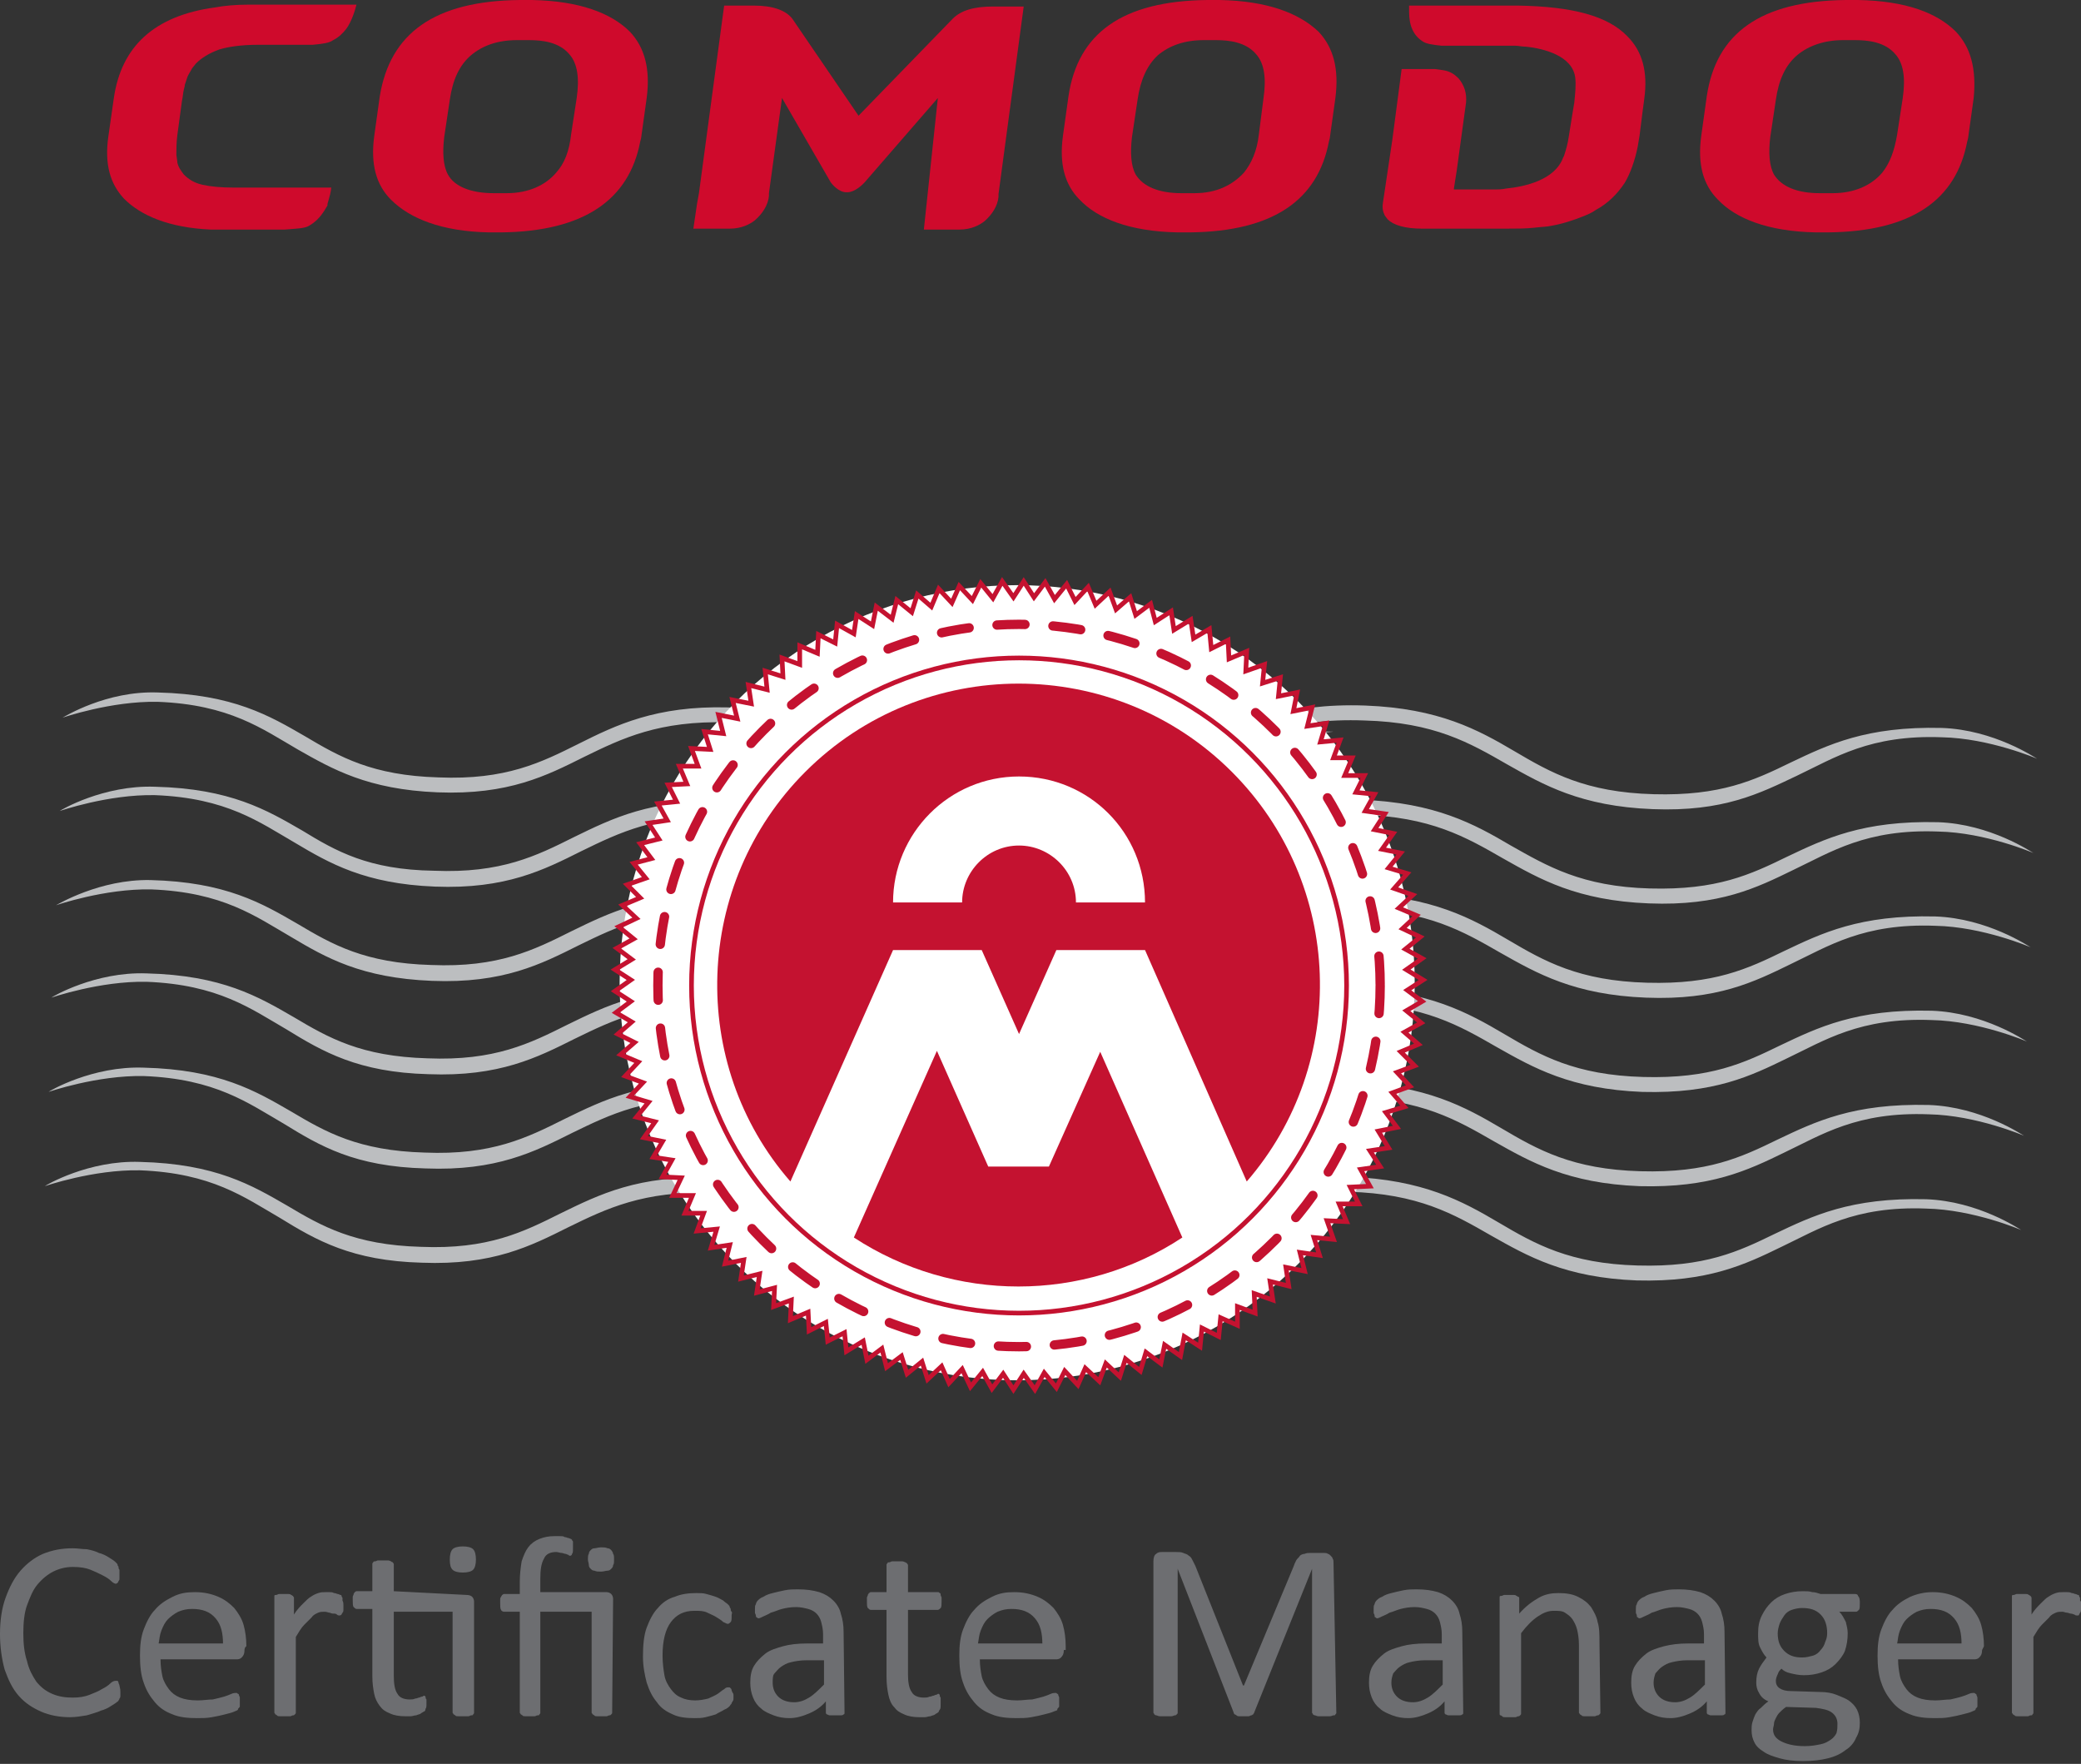 <?xml version="1.0" encoding="utf-8"?>
<!-- Generator: Adobe Illustrator 22.0.1, SVG Export Plug-In . SVG Version: 6.00 Build 0)  -->
<svg version="1.1" id="Layer_1" xmlns="http://www.w3.org/2000/svg" xmlns:xlink="http://www.w3.org/1999/xlink" x="0px" y="0px"
	 width="223px" height="189px" viewBox="0 0 223 189" style="enable-background:new 0 0 223 189;" xml:space="preserve">
<rect x="0" y="0" width="223" height="189" fill="#333333" stroke="none"/>
<style type="text/css">
	.st0{fill:#6D6E71;}
	.st1{fill:#BCBEC0;}
	.st2{fill:#FFFFFF;}
	.st3{fill:none;stroke:#C41230;stroke-width:0.5;}
	.st4{fill:none;stroke:#C41230;stroke-linecap:round;stroke-miterlimit:3;stroke-dasharray:3;}
	.st5{fill:#C41230;}
	.st6{fill:#CF0A2C;}
</style>
<g>
	<path class="st0" d="M12.9,181.3c0,0.1,0,0.3,0,0.4c0,0.1,0,0.2-0.1,0.3c0,0.1-0.1,0.2-0.1,0.2c0,0.1-0.1,0.1-0.2,0.2
		c-0.1,0.1-0.3,0.2-0.6,0.4c-0.3,0.2-0.7,0.4-1.1,0.5c-0.4,0.2-0.9,0.3-1.5,0.5c-0.6,0.1-1.2,0.2-1.8,0.2c-1.1,0-2.2-0.2-3.1-0.6
		s-1.7-0.9-2.4-1.7s-1.1-1.7-1.5-2.8c-0.3-1.1-0.5-2.4-0.5-3.8c0-1.5,0.2-2.8,0.6-3.9c0.4-1.1,0.9-2.1,1.6-2.9
		c0.7-0.8,1.5-1.4,2.4-1.8c1-0.4,2-0.6,3.2-0.6c0.5,0,1,0.1,1.5,0.1c0.5,0.1,0.9,0.2,1.3,0.4c0.4,0.1,0.8,0.3,1.1,0.5
		c0.3,0.2,0.5,0.3,0.7,0.5s0.2,0.2,0.2,0.3c0,0.1,0.1,0.1,0.1,0.2c0,0.1,0,0.2,0.1,0.3c0,0.1,0,0.3,0,0.4c0,0.2,0,0.3,0,0.5
		s0,0.2-0.1,0.3c0,0.1-0.1,0.2-0.1,0.2s-0.1,0.1-0.2,0.1c-0.1,0-0.3-0.1-0.5-0.3c-0.2-0.2-0.5-0.4-0.9-0.6c-0.4-0.2-0.8-0.4-1.3-0.6
		c-0.5-0.2-1.1-0.3-1.9-0.3c-0.8,0-1.5,0.2-2.1,0.5c-0.6,0.3-1.2,0.8-1.7,1.4c-0.5,0.6-0.8,1.4-1.1,2.2s-0.4,1.9-0.4,3
		c0,1.1,0.1,2.1,0.4,3c0.2,0.9,0.6,1.6,1,2.2c0.5,0.6,1,1,1.7,1.3c0.7,0.3,1.4,0.4,2.2,0.4c0.7,0,1.3-0.1,1.8-0.3s1-0.4,1.3-0.6
		c0.4-0.2,0.7-0.4,0.9-0.6c0.2-0.2,0.4-0.3,0.6-0.3c0.1,0,0.1,0,0.2,0c0,0,0.1,0.1,0.1,0.2c0,0.1,0.1,0.2,0.1,0.3
		C12.9,181,12.9,181.1,12.9,181.3z"/>
	<path class="st0" d="M26.2,176.8c0,0.4-0.1,0.6-0.3,0.8c-0.2,0.2-0.4,0.2-0.6,0.2h-8.1c0,0.7,0.1,1.3,0.2,1.8
		c0.1,0.5,0.4,1,0.7,1.4c0.3,0.4,0.7,0.7,1.2,0.9s1.1,0.3,1.9,0.3c0.6,0,1.1-0.1,1.6-0.1c0.5-0.1,0.8-0.2,1.2-0.3
		c0.3-0.1,0.6-0.2,0.8-0.3c0.2-0.1,0.4-0.1,0.5-0.1c0.1,0,0.1,0,0.2,0.1c0.1,0,0.1,0.1,0.1,0.1c0,0.1,0.1,0.2,0.1,0.3
		c0,0.1,0,0.3,0,0.4c0,0.1,0,0.2,0,0.3c0,0.1,0,0.2,0,0.2c0,0.1,0,0.1-0.1,0.2s-0.1,0.1-0.1,0.2c-0.1,0.1-0.2,0.1-0.4,0.2
		c-0.2,0.1-0.6,0.2-1,0.3c-0.4,0.1-0.8,0.2-1.4,0.3c-0.5,0.1-1.1,0.1-1.6,0.1c-1,0-1.9-0.1-2.6-0.4c-0.8-0.3-1.4-0.7-1.9-1.3
		c-0.5-0.6-0.9-1.2-1.2-2.1c-0.3-0.8-0.4-1.8-0.4-2.9c0-1.1,0.1-2,0.4-2.8c0.3-0.8,0.7-1.6,1.2-2.1c0.5-0.6,1.1-1,1.9-1.4
		s1.5-0.5,2.4-0.5c1,0,1.8,0.2,2.5,0.5c0.7,0.3,1.2,0.7,1.7,1.2c0.4,0.5,0.8,1.1,1,1.8c0.2,0.7,0.3,1.5,0.3,2.3
		C26.2,176.5,26.2,176.8,26.2,176.8z M23.9,176.2c0-1.2-0.2-2.1-0.8-2.8c-0.6-0.7-1.4-1-2.5-1c-0.6,0-1,0.1-1.5,0.3
		c-0.4,0.2-0.8,0.5-1.1,0.8c-0.3,0.3-0.5,0.7-0.7,1.2c-0.2,0.5-0.2,0.9-0.3,1.4H23.9z"/>
	<path class="st0" d="M36.8,172c0,0.2,0,0.4,0,0.5s0,0.2-0.1,0.3c0,0.1-0.1,0.1-0.1,0.2c0,0-0.1,0.1-0.2,0.1s-0.2,0-0.3-0.1
		s-0.2-0.1-0.4-0.1s-0.3-0.1-0.4-0.1s-0.3-0.1-0.5-0.1c-0.2,0-0.5,0-0.7,0.1c-0.2,0.1-0.5,0.2-0.7,0.5c-0.2,0.2-0.5,0.5-0.8,0.8
		c-0.3,0.3-0.6,0.8-0.9,1.3v8.1c0,0.1,0,0.1-0.1,0.2s-0.1,0.1-0.2,0.1c-0.1,0-0.2,0.1-0.3,0.1c-0.1,0-0.3,0-0.6,0
		c-0.2,0-0.4,0-0.5,0c-0.1,0-0.3,0-0.3-0.1c-0.1,0-0.1-0.1-0.2-0.1c0-0.1-0.1-0.1-0.1-0.2v-12.3c0-0.1,0-0.1,0-0.2s0.1-0.1,0.2-0.1
		c0.1,0,0.2-0.1,0.3-0.1c0.1,0,0.3,0,0.5,0c0.2,0,0.4,0,0.5,0c0.1,0,0.2,0,0.3,0.1c0.1,0,0.1,0.1,0.2,0.1c0,0.1,0.1,0.1,0.1,0.2v1.8
		c0.3-0.5,0.7-0.9,1-1.2c0.3-0.3,0.6-0.6,0.8-0.7c0.3-0.2,0.5-0.3,0.8-0.4c0.3-0.1,0.5-0.1,0.8-0.1c0.1,0,0.3,0,0.4,0
		c0.2,0,0.3,0,0.5,0.1c0.2,0,0.3,0.1,0.4,0.1s0.2,0.1,0.3,0.1s0.1,0.1,0.1,0.1c0,0,0,0.1,0.1,0.2c0,0.1,0,0.2,0,0.3
		C36.8,171.7,36.8,171.8,36.8,172z"/>
	<path class="st0" d="M50,170.9c0.3,0,0.5,0.1,0.6,0.2c0.1,0.1,0.2,0.3,0.2,0.5v11.9c0,0.1,0,0.1-0.1,0.2c0,0.1-0.1,0.1-0.2,0.1
		c-0.1,0-0.2,0.1-0.3,0.1c-0.1,0-0.3,0-0.5,0c-0.2,0-0.4,0-0.6,0c-0.1,0-0.3,0-0.3-0.1c-0.1,0-0.1-0.1-0.2-0.1
		c0-0.1-0.1-0.1-0.1-0.2v-10.8h-6.3v6.9c0,0.8,0.1,1.5,0.4,1.9c0.2,0.4,0.7,0.6,1.3,0.6c0.2,0,0.4,0,0.6-0.1c0.2,0,0.3-0.1,0.4-0.1
		c0.1,0,0.2-0.1,0.3-0.1c0.1,0,0.2-0.1,0.2-0.1c0,0,0.1,0,0.1,0c0,0,0.1,0.1,0.1,0.1c0,0.1,0,0.2,0.1,0.3c0,0.1,0,0.2,0,0.4
		c0,0.3,0,0.5-0.1,0.6c0,0.2-0.1,0.3-0.2,0.3c-0.1,0.1-0.2,0.1-0.3,0.2c-0.1,0.1-0.3,0.1-0.5,0.2c-0.2,0-0.4,0.1-0.6,0.1
		c-0.2,0-0.4,0-0.6,0c-0.6,0-1.2-0.1-1.6-0.3c-0.5-0.2-0.8-0.4-1.1-0.8s-0.5-0.8-0.6-1.3c-0.1-0.5-0.2-1.1-0.2-1.9v-7.2h-1.7
		c-0.1,0-0.2-0.1-0.3-0.2c-0.1-0.1-0.1-0.4-0.1-0.7c0-0.2,0-0.3,0-0.4s0.1-0.2,0.1-0.3c0-0.1,0.1-0.1,0.1-0.2c0.1,0,0.1-0.1,0.2-0.1
		h1.7v-2.9c0-0.1,0-0.1,0.1-0.2c0-0.1,0.1-0.1,0.2-0.1s0.2-0.1,0.3-0.1c0.1,0,0.3,0,0.5,0c0.2,0,0.4,0,0.6,0c0.1,0,0.3,0.1,0.3,0.1
		s0.1,0.1,0.2,0.1c0,0.1,0.1,0.1,0.1,0.2v2.9L50,170.9L50,170.9z M51,167.1c0,0.5-0.1,0.9-0.3,1.1c-0.2,0.2-0.6,0.3-1.1,0.3
		s-0.9-0.1-1.1-0.3c-0.2-0.2-0.3-0.5-0.3-1.1c0-0.5,0.1-0.9,0.3-1.1c0.2-0.2,0.6-0.3,1.1-0.3c0.5,0,0.9,0.1,1.1,0.3
		C50.9,166.2,51,166.6,51,167.1z"/>
	<path class="st0" d="M65.6,183.5c0,0.1,0,0.1-0.1,0.2s-0.1,0.1-0.2,0.1c-0.1,0-0.2,0.1-0.3,0.1c-0.1,0-0.3,0-0.5,0
		c-0.2,0-0.4,0-0.5,0s-0.3,0-0.3-0.1c-0.1,0-0.1-0.1-0.2-0.1c0-0.1-0.1-0.1-0.1-0.2v-10.8h-5.5v10.8c0,0.1,0,0.1-0.1,0.2
		c0,0.1-0.1,0.1-0.2,0.1c-0.1,0-0.2,0.1-0.3,0.1c-0.1,0-0.3,0-0.5,0s-0.4,0-0.5,0s-0.3,0-0.3-0.1c-0.1,0-0.1-0.1-0.2-0.1
		c0-0.1-0.1-0.1-0.1-0.2v-10.8h-1.7c-0.1,0-0.3-0.1-0.3-0.2c-0.1-0.1-0.1-0.4-0.1-0.7c0-0.2,0-0.3,0-0.4c0-0.1,0-0.2,0.1-0.3
		c0-0.1,0.1-0.1,0.1-0.2c0.1,0,0.1-0.1,0.2-0.1h1.7v-1.3c0-0.8,0.1-1.6,0.2-2.2c0.2-0.6,0.4-1.1,0.7-1.5c0.3-0.4,0.7-0.7,1.2-0.9
		c0.5-0.2,1-0.3,1.6-0.3c0.2,0,0.4,0,0.6,0c0.2,0,0.4,0,0.5,0.1c0.2,0,0.3,0.1,0.4,0.1c0.1,0,0.2,0.1,0.3,0.1c0,0,0.1,0.1,0.1,0.1
		c0,0.1,0.1,0.1,0.1,0.2c0,0.1,0,0.2,0,0.3c0,0.1,0,0.2,0,0.4c0,0.3,0,0.5-0.1,0.6c0,0.1-0.1,0.2-0.2,0.2c-0.1,0-0.1,0-0.2-0.1
		c-0.1,0-0.2-0.1-0.3-0.1c-0.1,0-0.3-0.1-0.4-0.1c-0.2,0-0.4-0.1-0.6-0.1c-0.6,0-1.1,0.2-1.3,0.7c-0.3,0.5-0.4,1.2-0.4,2.2v1.4h7.1
		c0.2,0,0.4,0.1,0.5,0.2c0.1,0.1,0.2,0.3,0.2,0.5L65.6,183.5L65.6,183.5z M65.8,167.1c0,0.3,0,0.5-0.1,0.6c0,0.2-0.1,0.3-0.2,0.4
		c-0.1,0.1-0.2,0.2-0.4,0.2c-0.2,0-0.4,0.1-0.7,0.1c-0.3,0-0.5,0-0.7-0.1c-0.2,0-0.3-0.1-0.4-0.2c-0.1-0.1-0.2-0.2-0.2-0.4
		c0-0.2-0.1-0.4-0.1-0.6s0-0.5,0.1-0.6c0-0.2,0.1-0.3,0.2-0.4c0.1-0.1,0.2-0.2,0.4-0.2c0.2,0,0.4-0.1,0.7-0.1c0.3,0,0.5,0,0.7,0.1
		c0.2,0,0.3,0.1,0.4,0.2c0.1,0.1,0.2,0.3,0.2,0.4C65.8,166.6,65.8,166.8,65.8,167.1z"/>
	<path class="st0" d="M78.6,181.6c0,0.2,0,0.3,0,0.4c0,0.1,0,0.2-0.1,0.3c0,0.1-0.1,0.1-0.1,0.2c0,0.1-0.1,0.1-0.2,0.3
		c-0.1,0.1-0.3,0.3-0.6,0.4c-0.3,0.2-0.6,0.3-0.9,0.5c-0.3,0.1-0.7,0.2-1.1,0.3c-0.4,0.1-0.8,0.1-1.2,0.1c-0.9,0-1.7-0.1-2.3-0.4
		c-0.7-0.3-1.3-0.7-1.7-1.3c-0.5-0.6-0.8-1.2-1.1-2.1c-0.2-0.8-0.4-1.7-0.4-2.8c0-1.2,0.1-2.3,0.4-3.1s0.7-1.6,1.2-2.1
		c0.5-0.6,1.1-1,1.8-1.2c0.7-0.3,1.5-0.4,2.3-0.4c0.4,0,0.8,0,1.1,0.1c0.4,0.1,0.7,0.2,1,0.3c0.3,0.1,0.6,0.3,0.8,0.4
		c0.2,0.2,0.4,0.3,0.5,0.4c0.1,0.1,0.2,0.2,0.2,0.3c0,0.1,0.1,0.1,0.1,0.2c0,0.1,0,0.2,0.1,0.3s0,0.2,0,0.4c0,0.4,0,0.6-0.1,0.7
		c-0.1,0.1-0.2,0.2-0.3,0.2c-0.1,0-0.3-0.1-0.5-0.2c-0.2-0.2-0.4-0.3-0.7-0.5c-0.3-0.2-0.6-0.3-1-0.5c-0.4-0.2-0.8-0.2-1.4-0.2
		c-1.1,0-1.9,0.4-2.5,1.2c-0.6,0.8-0.9,2-0.9,3.6c0,0.8,0.1,1.5,0.2,2.1s0.4,1.1,0.7,1.5c0.3,0.4,0.6,0.7,1.1,0.9
		c0.4,0.2,0.9,0.3,1.5,0.3c0.5,0,1-0.1,1.4-0.2c0.4-0.2,0.7-0.3,1-0.5c0.3-0.2,0.5-0.4,0.7-0.5c0.2-0.2,0.3-0.2,0.5-0.2
		c0.1,0,0.1,0,0.2,0.1c0,0,0.1,0.1,0.1,0.2c0,0.1,0.1,0.2,0.1,0.3C78.5,181.3,78.6,181.5,78.6,181.6z"/>
	<path class="st0" d="M90.5,183.5c0,0.1,0,0.2-0.1,0.2c-0.1,0.1-0.2,0.1-0.3,0.1c-0.1,0-0.3,0-0.6,0c-0.2,0-0.4,0-0.6,0
		c-0.1,0-0.2-0.1-0.3-0.1c-0.1-0.1-0.1-0.1-0.1-0.2v-1.2c-0.5,0.6-1.1,1-1.8,1.3c-0.7,0.3-1.4,0.5-2.1,0.5c-0.6,0-1.2-0.1-1.7-0.3
		c-0.5-0.2-1-0.4-1.3-0.7c-0.4-0.3-0.7-0.7-0.9-1.2c-0.2-0.5-0.3-1-0.3-1.6c0-0.7,0.1-1.3,0.4-1.8c0.3-0.5,0.7-0.9,1.2-1.3
		s1.2-0.6,1.9-0.8s1.6-0.3,2.6-0.3h1.7v-1c0-0.5-0.1-0.9-0.2-1.3c-0.1-0.4-0.3-0.7-0.5-0.9c-0.2-0.2-0.5-0.4-0.9-0.5
		c-0.4-0.1-0.8-0.2-1.3-0.2c-0.6,0-1.1,0.1-1.5,0.2s-0.8,0.3-1.2,0.4c-0.3,0.2-0.6,0.3-0.8,0.4c-0.2,0.1-0.4,0.2-0.5,0.2
		c-0.1,0-0.1,0-0.2-0.1c-0.1,0-0.1-0.1-0.1-0.2c0-0.1-0.1-0.2-0.1-0.3c0-0.1,0-0.2,0-0.4c0-0.2,0-0.4,0.1-0.5c0-0.1,0.1-0.3,0.2-0.4
		s0.3-0.3,0.6-0.4c0.3-0.2,0.6-0.3,1-0.4s0.8-0.2,1.3-0.3c0.5-0.1,0.9-0.1,1.4-0.1c0.9,0,1.6,0.1,2.3,0.3c0.6,0.2,1.1,0.5,1.5,0.9
		c0.4,0.4,0.7,0.9,0.8,1.4c0.2,0.6,0.3,1.2,0.3,2L90.5,183.5L90.5,183.5z M88.3,177.9h-1.9c-0.6,0-1.2,0.1-1.6,0.2
		c-0.5,0.1-0.8,0.3-1.1,0.5c-0.3,0.2-0.5,0.5-0.7,0.7s-0.2,0.6-0.2,1c0,0.6,0.2,1.1,0.6,1.5c0.4,0.4,1,0.6,1.7,0.6
		c0.6,0,1.1-0.2,1.6-0.5c0.5-0.3,1-0.8,1.6-1.4L88.3,177.9L88.3,177.9z"/>
	<path class="st0" d="M100.8,182.6c0,0.3,0,0.5-0.1,0.6s-0.1,0.3-0.2,0.3c-0.1,0.1-0.2,0.1-0.3,0.2c-0.1,0.1-0.3,0.1-0.5,0.2
		c-0.2,0-0.4,0.1-0.6,0.1c-0.2,0-0.4,0-0.6,0c-0.6,0-1.2-0.1-1.6-0.3c-0.5-0.2-0.8-0.4-1.1-0.8c-0.3-0.3-0.5-0.8-0.6-1.3
		c-0.1-0.5-0.2-1.1-0.2-1.9v-7.2h-1.7c-0.1,0-0.2-0.1-0.3-0.2c-0.1-0.1-0.1-0.4-0.1-0.7c0-0.2,0-0.3,0-0.4c0-0.1,0.1-0.2,0.1-0.3
		c0-0.1,0.1-0.1,0.1-0.2c0.1,0,0.1-0.1,0.2-0.1H95v-2.9c0-0.1,0-0.1,0.1-0.2c0-0.1,0.1-0.1,0.2-0.1c0.1,0,0.2-0.1,0.3-0.1
		s0.3,0,0.5,0c0.2,0,0.4,0,0.6,0c0.1,0,0.3,0.1,0.3,0.1c0.1,0,0.1,0.1,0.2,0.1c0,0.1,0.1,0.1,0.1,0.2v2.9h3.2c0.1,0,0.1,0,0.2,0.1
		c0.1,0,0.1,0.1,0.1,0.2c0,0.1,0.1,0.2,0.1,0.3c0,0.1,0,0.3,0,0.4c0,0.3,0,0.6-0.1,0.7c-0.1,0.1-0.2,0.2-0.3,0.2h-3.2v6.9
		c0,0.8,0.1,1.5,0.4,1.9c0.2,0.4,0.7,0.6,1.3,0.6c0.2,0,0.4,0,0.6-0.1c0.2,0,0.3-0.1,0.4-0.1c0.1,0,0.2-0.1,0.3-0.1
		c0.1,0,0.2-0.1,0.2-0.1c0,0,0.1,0,0.1,0c0,0,0.1,0.1,0.1,0.1c0,0.1,0,0.2,0.1,0.3C100.8,182.3,100.8,182.4,100.8,182.6z"/>
	<path class="st0" d="M114,176.8c0,0.4-0.1,0.6-0.3,0.8s-0.4,0.2-0.6,0.2H105c0,0.7,0.1,1.3,0.2,1.8c0.1,0.5,0.4,1,0.7,1.4
		c0.3,0.4,0.7,0.7,1.2,0.9c0.5,0.2,1.1,0.3,1.9,0.3c0.6,0,1.1-0.1,1.6-0.1c0.5-0.1,0.8-0.2,1.2-0.3c0.3-0.1,0.6-0.2,0.8-0.3
		c0.2-0.1,0.4-0.1,0.5-0.1c0.1,0,0.1,0,0.2,0.1c0.1,0,0.1,0.1,0.1,0.1c0,0.1,0.1,0.2,0.1,0.3c0,0.1,0,0.3,0,0.4c0,0.1,0,0.2,0,0.3
		c0,0.1,0,0.2,0,0.2c0,0.1,0,0.1-0.1,0.2s-0.1,0.1-0.1,0.2s-0.2,0.1-0.4,0.2c-0.2,0.1-0.6,0.2-1,0.3c-0.4,0.1-0.8,0.2-1.4,0.3
		c-0.5,0.1-1.1,0.1-1.6,0.1c-1,0-1.9-0.1-2.6-0.4c-0.8-0.3-1.4-0.7-1.9-1.3c-0.5-0.6-0.9-1.2-1.2-2.1c-0.3-0.8-0.4-1.8-0.4-2.9
		c0-1.1,0.1-2,0.4-2.8c0.3-0.8,0.7-1.6,1.2-2.1c0.5-0.6,1.1-1,1.9-1.4s1.5-0.5,2.4-0.5c1,0,1.8,0.2,2.5,0.5s1.2,0.7,1.7,1.2
		c0.4,0.5,0.8,1.1,1,1.8c0.2,0.7,0.3,1.5,0.3,2.3V176.8z M111.7,176.2c0-1.2-0.2-2.1-0.8-2.8c-0.6-0.7-1.4-1-2.5-1
		c-0.6,0-1,0.1-1.5,0.3c-0.4,0.2-0.8,0.5-1.1,0.8c-0.3,0.3-0.5,0.7-0.7,1.2c-0.2,0.5-0.2,0.9-0.3,1.4H111.7z"/>
	<path class="st0" d="M143.2,183.5c0,0.1,0,0.1-0.1,0.2c0,0.1-0.1,0.1-0.2,0.1c-0.1,0-0.2,0.1-0.4,0.1c-0.1,0-0.3,0-0.6,0
		c-0.2,0-0.4,0-0.6,0c-0.2,0-0.3-0.1-0.4-0.1s-0.2-0.1-0.2-0.1c0-0.1-0.1-0.1-0.1-0.2v-15.4h0l-6.2,15.4c0,0.1-0.1,0.1-0.1,0.2
		c-0.1,0-0.1,0.1-0.2,0.1c-0.1,0-0.2,0.1-0.3,0.1c-0.1,0-0.3,0-0.5,0c-0.2,0-0.4,0-0.5,0c-0.1,0-0.2,0-0.3-0.1s-0.2-0.1-0.2-0.1
		s-0.1-0.1-0.1-0.2l-6-15.4h0v15.4c0,0.1,0,0.1-0.1,0.2s-0.1,0.1-0.2,0.1c-0.1,0-0.2,0.1-0.4,0.1c-0.2,0-0.3,0-0.6,0
		c-0.2,0-0.4,0-0.6,0c-0.2,0-0.3-0.1-0.4-0.1s-0.2-0.1-0.2-0.1c0-0.1-0.1-0.1-0.1-0.2v-16.2c0-0.4,0.1-0.7,0.3-0.8
		c0.2-0.2,0.4-0.2,0.7-0.2h1.4c0.3,0,0.6,0,0.8,0.1c0.2,0.1,0.4,0.1,0.6,0.3c0.2,0.1,0.3,0.3,0.4,0.5c0.1,0.2,0.2,0.4,0.3,0.6
		l5.1,12.8h0.1l5.3-12.7c0.1-0.3,0.2-0.5,0.3-0.7c0.1-0.2,0.3-0.3,0.4-0.5c0.1-0.1,0.3-0.2,0.5-0.2c0.2-0.1,0.4-0.1,0.6-0.1h1.5
		c0.1,0,0.3,0,0.4,0.1c0.1,0,0.2,0.1,0.3,0.2c0.1,0.1,0.2,0.2,0.2,0.3c0.1,0.1,0.1,0.3,0.1,0.5L143.2,183.5L143.2,183.5z"/>
	<path class="st0" d="M156.8,183.5c0,0.1,0,0.2-0.1,0.2c-0.1,0.1-0.2,0.1-0.3,0.1c-0.1,0-0.3,0-0.6,0c-0.2,0-0.4,0-0.6,0
		c-0.1,0-0.2-0.1-0.3-0.1c-0.1-0.1-0.1-0.1-0.1-0.2v-1.2c-0.5,0.6-1.1,1-1.8,1.3c-0.7,0.3-1.4,0.5-2.1,0.5c-0.6,0-1.2-0.1-1.7-0.3
		c-0.5-0.2-1-0.4-1.3-0.7c-0.4-0.3-0.7-0.7-0.9-1.2c-0.2-0.5-0.3-1-0.3-1.6c0-0.7,0.1-1.3,0.4-1.8c0.3-0.5,0.7-0.9,1.2-1.3
		s1.2-0.6,1.9-0.8s1.6-0.3,2.6-0.3h1.7v-1c0-0.5-0.1-0.9-0.2-1.3c-0.1-0.4-0.3-0.7-0.5-0.9c-0.2-0.2-0.5-0.4-0.9-0.5
		c-0.4-0.1-0.8-0.2-1.3-0.2c-0.6,0-1.1,0.1-1.5,0.2c-0.4,0.1-0.8,0.3-1.2,0.4c-0.3,0.2-0.6,0.3-0.8,0.4c-0.2,0.1-0.4,0.2-0.5,0.2
		c-0.1,0-0.1,0-0.2-0.1c-0.1,0-0.1-0.1-0.1-0.2c0-0.1-0.1-0.2-0.1-0.3c0-0.1,0-0.2,0-0.4c0-0.2,0-0.4,0.1-0.5c0-0.1,0.1-0.3,0.2-0.4
		c0.1-0.1,0.3-0.3,0.6-0.4c0.3-0.2,0.6-0.3,1-0.4s0.8-0.2,1.3-0.3c0.5-0.1,0.9-0.1,1.4-0.1c0.9,0,1.6,0.1,2.3,0.3
		c0.6,0.2,1.1,0.5,1.5,0.9c0.4,0.4,0.7,0.9,0.8,1.4c0.2,0.6,0.3,1.2,0.3,2L156.8,183.5L156.8,183.5z M154.6,177.9h-1.9
		c-0.6,0-1.2,0.1-1.6,0.2c-0.5,0.1-0.8,0.3-1.1,0.5c-0.3,0.2-0.5,0.5-0.7,0.7c-0.1,0.3-0.2,0.6-0.2,1c0,0.6,0.2,1.1,0.6,1.5
		c0.4,0.4,1,0.6,1.7,0.6c0.6,0,1.1-0.2,1.6-0.5c0.5-0.3,1-0.8,1.6-1.4L154.6,177.9L154.6,177.9z"/>
	<path class="st0" d="M171.5,183.5c0,0.1,0,0.1-0.1,0.2s-0.1,0.1-0.2,0.1c-0.1,0-0.2,0.1-0.3,0.1c-0.1,0-0.3,0-0.5,0
		c-0.2,0-0.4,0-0.6,0c-0.1,0-0.3,0-0.3-0.1c-0.1,0-0.1-0.1-0.2-0.1c0-0.1-0.1-0.1-0.1-0.2v-7.2c0-0.7-0.1-1.3-0.2-1.7
		c-0.1-0.4-0.3-0.8-0.5-1.1s-0.5-0.5-0.8-0.7c-0.3-0.2-0.7-0.2-1.2-0.2c-0.6,0-1.1,0.2-1.7,0.6c-0.6,0.4-1.2,1-1.8,1.8v8.6
		c0,0.1,0,0.1-0.1,0.2s-0.1,0.1-0.2,0.1c-0.1,0-0.2,0.1-0.3,0.1c-0.1,0-0.3,0-0.6,0c-0.2,0-0.4,0-0.5,0c-0.1,0-0.3,0-0.3-0.1
		c-0.1,0-0.1-0.1-0.2-0.1s-0.1-0.1-0.1-0.2v-12.3c0-0.1,0-0.1,0-0.2s0.1-0.1,0.2-0.1c0.1,0,0.2-0.1,0.3-0.1c0.1,0,0.3,0,0.5,0
		c0.2,0,0.4,0,0.5,0s0.2,0,0.3,0.1c0.1,0,0.1,0.1,0.2,0.1s0.1,0.1,0.1,0.2v1.6c0.7-0.8,1.4-1.3,2.1-1.7c0.7-0.4,1.4-0.5,2.1-0.5
		c0.8,0,1.5,0.1,2.1,0.4s1,0.6,1.4,1.1c0.3,0.5,0.6,1,0.7,1.6c0.2,0.6,0.2,1.4,0.2,2.2L171.5,183.5L171.5,183.5z"/>
	<path class="st0" d="M184.9,183.5c0,0.1,0,0.2-0.1,0.2c-0.1,0.1-0.2,0.1-0.3,0.1c-0.1,0-0.3,0-0.6,0c-0.2,0-0.4,0-0.6,0
		c-0.1,0-0.2-0.1-0.3-0.1c-0.1-0.1-0.1-0.1-0.1-0.2v-1.2c-0.5,0.6-1.1,1-1.8,1.3c-0.7,0.3-1.4,0.5-2.1,0.5c-0.6,0-1.2-0.1-1.7-0.3
		c-0.5-0.2-1-0.4-1.3-0.7c-0.4-0.3-0.7-0.7-0.9-1.2c-0.2-0.5-0.3-1-0.3-1.6c0-0.7,0.1-1.3,0.4-1.8c0.3-0.5,0.7-0.9,1.2-1.3
		s1.2-0.6,1.9-0.8c0.8-0.2,1.6-0.3,2.6-0.3h1.7v-1c0-0.5-0.1-0.9-0.2-1.3c-0.1-0.4-0.3-0.7-0.5-0.9c-0.2-0.2-0.5-0.4-0.9-0.5
		c-0.4-0.1-0.8-0.2-1.3-0.2c-0.6,0-1.1,0.1-1.5,0.2c-0.4,0.1-0.8,0.3-1.2,0.4c-0.3,0.2-0.6,0.3-0.8,0.4c-0.2,0.1-0.4,0.2-0.5,0.2
		c-0.1,0-0.1,0-0.2-0.1c-0.1,0-0.1-0.1-0.1-0.2c0-0.1-0.1-0.2-0.1-0.3c0-0.1,0-0.2,0-0.4c0-0.2,0-0.4,0.1-0.5c0-0.1,0.1-0.3,0.2-0.4
		c0.1-0.1,0.3-0.3,0.6-0.4c0.3-0.2,0.6-0.3,1-0.4s0.8-0.2,1.3-0.3c0.5-0.1,0.9-0.1,1.4-0.1c0.9,0,1.6,0.1,2.3,0.3
		c0.6,0.2,1.1,0.5,1.5,0.9c0.4,0.4,0.7,0.9,0.8,1.4c0.2,0.6,0.3,1.2,0.3,2L184.9,183.5L184.9,183.5z M182.7,177.9h-1.9
		c-0.6,0-1.2,0.1-1.6,0.2c-0.5,0.1-0.8,0.3-1.1,0.5c-0.3,0.2-0.5,0.5-0.7,0.7c-0.1,0.3-0.2,0.6-0.2,1c0,0.6,0.2,1.1,0.6,1.5
		c0.4,0.4,1,0.6,1.7,0.6c0.6,0,1.1-0.2,1.6-0.5c0.5-0.3,1-0.8,1.6-1.4L182.7,177.9L182.7,177.9z"/>
	<path class="st0" d="M199.3,171.8c0,0.3,0,0.6-0.1,0.7c-0.1,0.1-0.2,0.2-0.3,0.2h-1.8c0.3,0.3,0.5,0.7,0.7,1.1
		c0.1,0.4,0.2,0.8,0.2,1.2c0,0.7-0.1,1.3-0.3,1.9c-0.2,0.5-0.6,1-1,1.4c-0.4,0.4-0.9,0.7-1.5,0.9c-0.6,0.2-1.2,0.3-1.9,0.3
		c-0.5,0-1-0.1-1.4-0.2c-0.5-0.1-0.8-0.3-1-0.5c-0.2,0.2-0.3,0.3-0.4,0.6c-0.1,0.2-0.2,0.5-0.2,0.7c0,0.3,0.1,0.6,0.4,0.8
		s0.7,0.3,1.2,0.3l3.2,0.1c0.6,0,1.2,0.1,1.7,0.3c0.5,0.2,1,0.4,1.3,0.6c0.4,0.3,0.7,0.6,0.9,1c0.2,0.4,0.3,0.9,0.3,1.4
		c0,0.6-0.1,1.1-0.4,1.6c-0.2,0.5-0.6,1-1.1,1.3c-0.5,0.4-1.1,0.7-1.9,0.9c-0.8,0.2-1.6,0.3-2.7,0.3c-1,0-1.8-0.1-2.5-0.3
		c-0.7-0.2-1.3-0.4-1.7-0.7c-0.5-0.3-0.8-0.6-1-1c-0.2-0.4-0.3-0.8-0.3-1.3c0-0.3,0-0.6,0.1-0.9c0.1-0.3,0.2-0.6,0.3-0.8
		c0.2-0.3,0.3-0.5,0.6-0.7c0.2-0.2,0.5-0.5,0.8-0.7c-0.5-0.2-0.8-0.5-1-0.9c-0.2-0.3-0.3-0.7-0.3-1.1c0-0.6,0.1-1.1,0.3-1.5
		c0.2-0.4,0.5-0.8,0.8-1.2c-0.3-0.3-0.5-0.7-0.7-1.1c-0.2-0.4-0.2-0.9-0.2-1.5c0-0.7,0.1-1.3,0.4-1.9s0.6-1,1-1.4
		c0.4-0.4,0.9-0.7,1.5-0.9c0.6-0.2,1.2-0.3,1.9-0.3c0.4,0,0.7,0,1,0.1c0.3,0,0.6,0.1,0.9,0.2h3.7c0.2,0,0.3,0.1,0.3,0.2
		C199.3,171.2,199.3,171.5,199.3,171.8z M196.9,184.7c0-0.5-0.2-0.9-0.6-1.2c-0.4-0.3-1-0.4-1.7-0.5l-3.2-0.1
		c-0.3,0.2-0.5,0.4-0.7,0.6s-0.3,0.4-0.4,0.6c-0.1,0.2-0.2,0.4-0.2,0.6c0,0.2-0.1,0.4-0.1,0.6c0,0.6,0.3,1,0.9,1.3
		c0.6,0.3,1.4,0.5,2.5,0.5c0.7,0,1.2-0.1,1.7-0.2c0.5-0.1,0.8-0.3,1.1-0.5s0.5-0.5,0.6-0.7C196.9,185.3,196.9,185.1,196.9,184.7z
		 M195.8,175c0-0.8-0.2-1.5-0.7-2c-0.5-0.5-1.1-0.7-2-0.7c-0.4,0-0.8,0.1-1.1,0.2c-0.3,0.1-0.6,0.3-0.8,0.6
		c-0.2,0.3-0.4,0.6-0.5,0.9c-0.1,0.3-0.2,0.7-0.2,1c0,0.8,0.2,1.4,0.7,1.9c0.5,0.5,1.1,0.7,1.9,0.7c0.5,0,0.8-0.1,1.2-0.2
		c0.3-0.1,0.6-0.3,0.8-0.6c0.2-0.2,0.4-0.5,0.5-0.9C195.7,175.7,195.8,175.4,195.8,175z"/>
	<path class="st0" d="M212.4,176.8c0,0.4-0.1,0.6-0.3,0.8c-0.2,0.2-0.4,0.2-0.6,0.2h-8.1c0,0.7,0.1,1.3,0.2,1.8
		c0.1,0.5,0.4,1,0.7,1.4c0.3,0.4,0.7,0.7,1.2,0.9c0.5,0.2,1.1,0.3,1.9,0.3c0.6,0,1.1-0.1,1.6-0.1c0.5-0.1,0.8-0.2,1.2-0.3
		c0.3-0.1,0.6-0.2,0.8-0.3c0.2-0.1,0.4-0.1,0.5-0.1c0.1,0,0.1,0,0.2,0.1c0.1,0,0.1,0.1,0.1,0.1c0,0.1,0.1,0.2,0.1,0.3
		c0,0.1,0,0.3,0,0.4c0,0.1,0,0.2,0,0.3c0,0.1,0,0.2,0,0.2c0,0.1,0,0.1-0.1,0.2s-0.1,0.1-0.1,0.2c-0.1,0.1-0.2,0.1-0.4,0.2
		c-0.2,0.1-0.6,0.2-1,0.3c-0.4,0.1-0.8,0.2-1.4,0.3c-0.5,0.1-1.1,0.1-1.6,0.1c-1,0-1.9-0.1-2.6-0.4c-0.8-0.3-1.4-0.7-1.9-1.3
		c-0.5-0.6-0.9-1.2-1.2-2.1c-0.3-0.8-0.4-1.8-0.4-2.9c0-1.1,0.1-2,0.4-2.8c0.3-0.8,0.7-1.6,1.2-2.1c0.5-0.6,1.1-1,1.9-1.4
		c0.7-0.3,1.5-0.5,2.4-0.5c1,0,1.8,0.2,2.5,0.5c0.7,0.3,1.2,0.7,1.7,1.2c0.4,0.5,0.8,1.1,1,1.8s0.3,1.5,0.3,2.3L212.4,176.8
		L212.4,176.8z M210.2,176.2c0-1.2-0.2-2.1-0.8-2.8c-0.6-0.7-1.4-1-2.5-1c-0.6,0-1,0.1-1.5,0.3c-0.4,0.2-0.8,0.5-1.1,0.8
		c-0.3,0.3-0.5,0.7-0.7,1.2c-0.2,0.5-0.2,0.9-0.3,1.4H210.2z"/>
	<path class="st0" d="M223,172c0,0.2,0,0.4,0,0.5s0,0.2-0.1,0.3c0,0.1-0.1,0.1-0.1,0.2s-0.1,0.1-0.2,0.1c-0.1,0-0.2,0-0.3-0.1
		c-0.1,0-0.2-0.1-0.4-0.1c-0.1,0-0.3-0.1-0.4-0.1c-0.2,0-0.3-0.1-0.5-0.1c-0.2,0-0.5,0-0.7,0.1c-0.2,0.1-0.5,0.2-0.7,0.5
		c-0.2,0.2-0.5,0.5-0.8,0.8c-0.3,0.3-0.6,0.8-0.9,1.3v8.1c0,0.1,0,0.1-0.1,0.2c0,0.1-0.1,0.1-0.2,0.1c-0.1,0-0.2,0.1-0.3,0.1
		c-0.1,0-0.3,0-0.6,0c-0.2,0-0.4,0-0.5,0c-0.1,0-0.3,0-0.3-0.1c-0.1,0-0.1-0.1-0.2-0.1c0-0.1-0.1-0.1-0.1-0.2v-12.3
		c0-0.1,0-0.1,0-0.2s0.1-0.1,0.2-0.1c0.1,0,0.2-0.1,0.3-0.1c0.1,0,0.3,0,0.5,0s0.4,0,0.5,0c0.1,0,0.2,0,0.3,0.1
		c0.1,0,0.1,0.1,0.2,0.1c0,0.1,0.1,0.1,0.1,0.2v1.8c0.3-0.5,0.7-0.9,1-1.2c0.3-0.3,0.6-0.6,0.8-0.7c0.3-0.2,0.5-0.3,0.8-0.4
		c0.3-0.1,0.5-0.1,0.8-0.1c0.1,0,0.3,0,0.4,0c0.2,0,0.3,0,0.5,0.1c0.2,0,0.3,0.1,0.4,0.1s0.2,0.1,0.3,0.1s0.1,0.1,0.1,0.1
		s0,0.1,0.1,0.2c0,0.1,0,0.2,0,0.3C223.1,171.7,223,171.8,223,172z"/>
</g>
<g>
	<g>
		<g>
			<path class="st1" d="M177.1,86.7c-7.7-0.3-11.7-2.6-15.6-4.8c-4-2.3-7.8-4.5-15.3-4.7c-8-0.3-12.9,1.9-17.8,3.9
				c-4.4,1.9-8.6,3.7-14.5,3.5c-5.7-0.2-9.5-1.7-13.2-3.9c-8.9-5.3-20-6.9-20-6.9c10.4,0.3,15.9,3,20.7,5.4
				c3.9,1.9,7.3,3.6,12.6,3.8c5.6,0.2,9.6-1.5,13.8-3.3c5-2.1,10.1-4.4,18.5-4.1c7.9,0.3,12.1,2.6,16,4.9c3.9,2.3,7.6,4.4,14.9,4.6
				c7.2,0.2,10.8-1.5,14.7-3.4c4-1.9,8.1-3.9,16.2-3.7c5.6,0.2,10,3.2,10.2,3.3c0,0-5.1-2.2-10.2-2.3c-7.7-0.3-11.5,2.2-15.5,4.1
				C188.6,85,184.7,87,177.1,86.7L177.1,86.7z"/>
		</g>
		<g>
			<path class="st1" d="M176.7,96.8c-7.7-0.3-11.7-2.6-15.6-4.8c-4-2.3-7.8-4.5-15.3-4.7c-8-0.3-12.9,1.9-17.8,3.9
				c-4.4,1.9-8.6,3.7-14.5,3.5c-5.7-0.2-9.5-1.7-13.2-3.9c-8.9-5.3-20-6.9-20-6.9c10.4,0.3,15.9,3,20.7,5.4
				c3.9,1.9,7.3,3.6,12.6,3.8c5.6,0.2,9.6-1.5,13.8-3.3c5-2.1,10.1-4.4,18.5-4.1c7.9,0.3,12.1,2.6,16,4.9c3.9,2.2,7.6,4.4,14.9,4.6
				c7.2,0.2,10.8-1.5,14.7-3.4c4-1.9,8.1-3.9,16.2-3.7c5.6,0.2,10,3.2,10.2,3.3c0,0-5.1-2.2-10.2-2.3c-7.7-0.3-11.5,2.2-15.5,4.1
				C188.3,95.1,184.3,97.1,176.7,96.8L176.7,96.8z"/>
		</g>
		<g>
			<path class="st1" d="M176.4,106.9c-7.7-0.3-11.7-2.6-15.6-4.8c-4-2.3-7.8-4.5-15.3-4.7c-8-0.3-12.9,1.9-17.8,3.9
				c-4.4,1.9-8.6,3.7-14.5,3.5c-5.7-0.2-9.5-1.7-13.2-3.9C91,95.6,80,94,80,94c10.4,0.3,15.9,3,20.7,5.4c3.9,1.9,7.3,3.6,12.6,3.8
				c5.6,0.2,9.6-1.5,13.8-3.3c5-2.1,10.1-4.3,18.5-4.1c7.9,0.3,12.1,2.6,16,4.9c3.9,2.3,7.6,4.4,14.9,4.6c7.2,0.2,10.8-1.5,14.7-3.4
				c4-1.9,8.1-3.9,16.2-3.7c5.6,0.2,10,3.2,10.2,3.3c0,0-5.1-2.2-10.2-2.3c-7.7-0.3-11.5,2.2-15.5,4.1
				C188,105.2,184,107.2,176.4,106.9L176.4,106.9z"/>
		</g>
		<g>
			<path class="st1" d="M176,117c-7.7-0.3-11.7-2.6-15.6-4.8c-4-2.3-7.8-4.5-15.3-4.7c-8-0.3-12.9,1.9-17.8,3.9
				c-4.4,1.9-8.6,3.7-14.5,3.5c-5.7-0.2-9.5-1.7-13.2-3.9c-8.9-5.3-20-6.9-20-6.9c10.4,0.3,15.9,3.1,20.7,5.4
				c3.9,1.9,7.3,3.6,12.6,3.8c5.6,0.2,9.6-1.5,13.8-3.3c5-2.1,10.1-4.3,18.5-4.1c7.9,0.3,12.1,2.6,16,4.9c3.9,2.3,7.6,4.4,14.9,4.6
				c7.2,0.2,10.8-1.5,14.7-3.4c4-1.9,8.1-3.9,16.2-3.7c5.6,0.2,10,3.2,10.2,3.3c0,0-5.1-2.2-10.2-2.3c-7.7-0.3-11.5,2.2-15.5,4.1
				C187.6,115.3,183.7,117.2,176,117L176,117z"/>
		</g>
		<g>
			<path class="st1" d="M175.7,127.1c-7.7-0.3-11.7-2.6-15.6-4.8c-4-2.3-7.8-4.5-15.3-4.7c-8-0.3-12.9,1.9-17.8,3.9
				c-4.4,1.9-8.6,3.7-14.5,3.5c-5.7-0.2-9.5-1.7-13.2-3.9c-8.9-5.3-20-6.9-20-6.9c10.4,0.3,15.9,3.1,20.7,5.4
				c3.9,1.9,7.3,3.6,12.6,3.8c5.6,0.2,9.6-1.5,13.8-3.3c5-2.1,10.1-4.3,18.5-4.1c7.9,0.3,12.1,2.6,16,4.9c3.9,2.3,7.6,4.4,14.9,4.6
				c7.2,0.2,10.8-1.5,14.7-3.4c4-1.9,8.1-3.9,16.2-3.7c5.6,0.2,10,3.2,10.2,3.3c0,0-5.1-2.2-10.2-2.3c-7.7-0.3-11.5,2.2-15.5,4.1
				C187.3,125.4,183.3,127.3,175.7,127.1L175.7,127.1z"/>
		</g>
		<g>
			<path class="st1" d="M175.4,137.2c-7.7-0.3-11.7-2.6-15.6-4.8c-4-2.3-7.8-4.5-15.3-4.7c-8-0.3-12.9,1.9-17.8,3.9
				c-4.4,1.9-8.6,3.7-14.5,3.5c-5.7-0.2-9.5-1.7-13.2-3.9c-8.9-5.3-20-6.9-20-6.9c10.4,0.3,15.9,3.1,20.7,5.4
				c3.9,1.9,7.3,3.6,12.6,3.8c5.6,0.2,9.6-1.5,13.8-3.3c5-2.1,10.1-4.4,18.5-4.1c7.9,0.3,12.1,2.6,16,4.9c3.9,2.3,7.6,4.4,14.9,4.6
				c7.2,0.2,10.8-1.5,14.7-3.4c4-1.9,8.1-3.9,16.2-3.7c5.6,0.2,10,3.2,10.2,3.3c0,0-5.1-2.2-10.2-2.3c-7.7-0.3-11.5,2.2-15.5,4.1
				C187,135.5,183,137.4,175.4,137.2L175.4,137.2z"/>
		</g>
	</g>
	<g>
		<g>
			<path class="st1" d="M46.9,84.9c7.6,0.3,11.7-1.8,15.7-3.8c4.1-2,8-3.9,15.4-3.7c7.9,0.3,12.7,2.7,17.3,5.1
				c4.2,2.2,8.2,4.2,14.1,4.4c5.6,0.2,9.5-1.1,13.3-3c9.2-4.7,20.2-5.5,20.2-5.5c-10.3-0.3-15.9,2-20.8,4.1c-4,1.7-7.4,3.1-12.7,2.9
				c-5.5-0.2-9.4-2.2-13.4-4.3c-4.8-2.5-9.7-5-18-5.3C70.3,75.6,66,77.7,62,79.7c-4,2-7.8,3.9-15,3.6c-7.1-0.2-10.6-2.2-14.3-4.4
				c-3.8-2.2-7.7-4.5-15.8-4.7C11.4,74,6.9,76.8,6.7,76.9c0,0,5.2-1.8,10.2-1.7c7.7,0.3,11.2,2.9,15,5.1
				C35.6,82.4,39.4,84.6,46.9,84.9L46.9,84.9z"/>
		</g>
		<g>
			<path class="st1" d="M46.6,95c7.6,0.3,11.7-1.8,15.7-3.8c4.1-2,8-3.9,15.4-3.7c7.9,0.3,12.7,2.7,17.3,5.1
				c4.2,2.2,8.2,4.2,14.1,4.4c5.6,0.2,9.5-1.1,13.3-3c9.2-4.7,20.2-5.5,20.2-5.5c-10.3-0.3-15.9,2-20.8,4.1c-4,1.7-7.4,3.1-12.7,2.9
				c-5.5-0.2-9.4-2.2-13.4-4.3c-4.8-2.5-9.7-5-18-5.3c-7.9-0.3-12.1,1.8-16.2,3.8c-4,2-7.8,3.9-15,3.6C39.5,93.2,36,91.2,32.4,89
				c-3.8-2.2-7.7-4.5-15.8-4.7c-5.5-0.2-10.1,2.5-10.2,2.6c0,0,5.2-1.8,10.2-1.7c7.7,0.3,11.2,2.9,15,5.1
				C35.3,92.5,39.1,94.7,46.6,95L46.6,95z"/>
		</g>
		<g>
			<path class="st1" d="M46.3,105.1c7.6,0.3,11.7-1.8,15.7-3.8c4.1-2,8-3.9,15.4-3.7c7.9,0.3,12.7,2.7,17.3,5.1
				c4.2,2.2,8.2,4.2,14.1,4.4c5.6,0.2,9.5-1.1,13.3-3c9.2-4.7,20.2-5.5,20.2-5.5c-10.3-0.3-15.9,2-20.8,4.1c-4,1.7-7.4,3.1-12.7,2.9
				c-5.5-0.2-9.4-2.2-13.4-4.3c-4.8-2.5-9.7-5-18-5.3c-7.9-0.3-12.1,1.8-16.2,3.8c-4,2-7.8,3.9-15,3.6c-7.1-0.2-10.6-2.2-14.3-4.4
				c-3.8-2.2-7.7-4.5-15.8-4.7C10.7,94.2,6.2,96.9,6,97c0,0,5.2-1.8,10.2-1.7c7.7,0.3,11.2,2.9,15,5.1
				C34.9,102.6,38.7,104.8,46.3,105.1L46.3,105.1z"/>
		</g>
		<g>
			<path class="st1" d="M45.9,115.1c7.6,0.3,11.7-1.8,15.7-3.8c4.1-2,8-3.9,15.4-3.7c7.9,0.3,12.7,2.7,17.3,5.1
				c4.2,2.2,8.2,4.2,14.1,4.4c5.6,0.2,9.5-1.1,13.3-3c9.2-4.7,20.2-5.5,20.2-5.5c-10.3-0.3-15.9,2-20.8,4.1c-4,1.7-7.4,3.1-12.7,2.9
				c-5.5-0.2-9.4-2.2-13.4-4.3c-4.8-2.5-9.7-5-18-5.3c-7.9-0.3-12.1,1.8-16.2,3.8c-4,2-7.8,3.9-15,3.6c-7.1-0.2-10.6-2.2-14.3-4.4
				c-3.8-2.2-7.7-4.5-15.8-4.7c-5.5-0.2-10.1,2.5-10.2,2.6c0,0,5.2-1.8,10.2-1.7c7.7,0.3,11.2,2.9,15,5.1
				C34.6,112.7,38.4,114.9,45.9,115.1L45.9,115.1z"/>
		</g>
		<g>
			<path class="st1" d="M45.6,125.2c7.6,0.3,11.7-1.8,15.7-3.8c4.1-2,8-3.9,15.4-3.7c7.9,0.3,12.7,2.7,17.3,5.1
				c4.2,2.2,8.2,4.2,14.1,4.4c5.6,0.2,9.5-1.1,13.3-3c9.2-4.7,20.2-5.5,20.2-5.5c-10.3-0.3-15.9,2-20.8,4.1c-4,1.7-7.4,3.1-12.7,2.9
				c-5.5-0.2-9.4-2.2-13.4-4.3c-4.8-2.5-9.7-5-18-5.3c-7.9-0.3-12.1,1.8-16.2,3.8c-4,2-7.8,3.9-15,3.6c-7.1-0.2-10.6-2.2-14.3-4.4
				c-3.8-2.2-7.7-4.5-15.8-4.7c-5.5-0.2-10.1,2.5-10.2,2.6c0,0,5.2-1.8,10.2-1.7c7.7,0.3,11.2,2.9,15,5.1
				C34.3,122.8,38,125,45.6,125.2L45.6,125.2z"/>
		</g>
		<g>
			<path class="st1" d="M45.2,135.3c7.6,0.3,11.7-1.8,15.7-3.8c4.1-2,8-3.9,15.4-3.7c7.9,0.3,12.7,2.7,17.3,5.1
				c4.2,2.2,8.2,4.2,14.1,4.4c5.6,0.2,9.5-1.1,13.3-3c9.2-4.7,20.2-5.5,20.2-5.5c-10.3-0.3-15.9,2-20.8,4.1c-4,1.7-7.4,3.1-12.7,2.9
				c-5.5-0.2-9.4-2.2-13.4-4.3c-4.8-2.5-9.7-5-18-5.3c-7.9-0.3-12.1,1.8-16.2,3.8c-4,2-7.8,3.9-15,3.6c-7.1-0.2-10.6-2.2-14.3-4.4
				c-3.8-2.2-7.7-4.5-15.8-4.7c-5.5-0.2-10.1,2.5-10.2,2.6c0,0,5.2-1.8,10.2-1.7c7.7,0.3,11.2,2.9,15,5.1
				C33.9,132.9,37.7,135.1,45.2,135.3L45.2,135.3z"/>
		</g>
	</g>
	<circle class="st2" cx="109" cy="105.3" r="42.6"/>
	<g>
		<polygon class="st3" points="138.6,76.2 139,74.2 137,74.6 137.2,72.6 135.3,73.2 135.5,71.2 133.5,71.9 133.6,69.8 131.7,70.6 
			131.6,68.6 129.8,69.5 129.6,67.4 127.9,68.4 127.6,66.4 125.8,67.5 125.5,65.5 123.8,66.6 123.3,64.7 121.7,65.9 121.1,64 
			119.6,65.3 118.9,63.4 117.4,64.8 116.6,62.9 115.2,64.4 114.3,62.6 113,64.2 112,62.4 110.8,64 109.7,62.3 108.6,64 107.4,62.3 
			106.4,64.1 105.1,62.5 104.2,64.3 102.8,62.8 102,64.6 100.6,63.1 99.8,65 98.3,63.7 97.7,65.6 96.1,64.3 95.6,66.3 93.9,65 
			93.5,67 91.8,65.9 91.5,67.9 89.7,66.9 89.5,68.9 87.7,68 87.6,70 85.7,69.2 85.7,71.2 83.8,70.5 83.9,72.5 82,71.9 82.2,73.9 
			80.2,73.4 80.5,75.4 78.5,75 79,77 77,76.6 77.5,78.6 75.5,78.4 76.1,80.3 74.1,80.2 74.8,82.1 72.8,82.1 73.6,84 71.6,84.1 
			72.5,85.9 70.5,86.1 71.5,87.9 69.5,88.2 70.6,89.9 68.6,90.4 69.8,92 67.9,92.5 69.2,94.1 67.2,94.8 68.6,96.2 66.7,97 
			68.2,98.4 66.3,99.3 67.9,100.6 66.1,101.6 67.7,102.8 65.9,103.9 67.6,105 65.9,106.2 67.6,107.3 66,108.5 67.7,109.5 
			66.2,110.8 68,111.7 66.5,113 68.4,113.8 67,115.3 68.9,116 67.5,117.5 69.5,118.1 68.2,119.7 70.2,120.2 69,121.9 71,122.3 
			70,124 72,124.3 71,126.1 73,126.2 72.1,128.1 74.2,128.1 73.4,130 75.4,130 74.7,131.9 76.8,131.7 76.2,133.7 78.2,133.4 
			77.7,135.4 79.7,135 79.4,137 81.4,136.5 81.1,138.5 83,138 82.9,140 84.8,139.3 84.7,141.4 86.6,140.6 86.7,142.6 88.5,141.7 
			88.7,143.7 90.5,142.8 90.7,144.8 92.5,143.7 92.9,145.7 94.5,144.5 95,146.5 96.6,145.3 97.2,147.2 98.8,145.9 99.4,147.8 
			100.9,146.4 101.7,148.2 103.1,146.7 104,148.6 105.3,147 106.3,148.8 107.5,147.2 108.6,148.9 109.7,147.2 110.9,148.9 
			111.9,147.1 113.2,148.7 114.1,146.9 115.5,148.4 116.3,146.6 117.8,148 118.5,146.1 120,147.5 120.6,145.6 122.2,146.9 
			122.8,144.9 124.4,146.1 124.8,144.1 126.5,145.3 126.9,143.2 128.6,144.3 128.8,142.3 130.6,143.2 130.8,141.2 132.6,142 
			132.6,140 134.5,140.7 134.4,138.6 136.4,139.3 136.1,137.3 138.1,137.8 137.8,135.8 139.8,136.2 139.3,134.2 141.4,134.5 
			140.8,132.6 142.9,132.8 142.2,130.8 144.3,130.9 143.5,129 145.6,129 144.7,127.2 146.8,127.1 145.8,125.3 147.9,125 
			146.8,123.3 148.8,123 147.7,121.2 149.7,120.8 148.5,119.2 150.5,118.6 149.2,117.1 151.1,116.4 149.7,114.9 151.6,114.2 
			150.1,112.7 152,111.9 150.5,110.6 152.3,109.6 150.7,108.3 152.4,107.3 150.8,106.1 152.5,105 150.7,103.9 152.4,102.7 
			150.6,101.7 152.2,100.4 150.3,99.5 151.8,98.1 149.9,97.3 151.4,95.9 149.4,95.2 150.8,93.6 148.8,93 150.1,91.4 148.1,91 
			149.3,89.3 147.3,88.9 148.4,87.2 146.3,86.9 147.3,85.1 145.3,84.9 146.2,83.1 144.1,83.1 144.9,81.2 142.9,81.2 143.6,79.3 
			141.5,79.5 142.1,77.5 140.1,77.8 140.6,75.8 		"/>
	</g>
	<ellipse class="st3" cx="109.2" cy="105.6" rx="35.1" ry="35.1"/>
	<circle class="st4" cx="109.2" cy="105.6" r="38.7"/>
	<g>
		<path class="st5" d="M117.9,112.7l-5.5,12.3h-6.5l-5.5-12.4l-8.9,20c10.7,7,24.6,7,35.2,0L117.9,112.7z"/>
		<path class="st5" d="M95.7,101.8L95.7,101.8h9.5l0,0l4,9l4-9h9.5l0,0l10.9,24.8c11-12.7,10.4-31.9-1.6-43.9
			c-12.6-12.6-33.1-12.6-45.7,0c-12,12-12.6,31.3-1.6,43.9L95.7,101.8z M109.2,83.2c7.5,0,13.5,6,13.5,13.5h-7.4
			c0-3.4-2.8-6.1-6.1-6.1c-3.4,0-6.1,2.8-6.1,6.1h-7.4C95.7,89.3,101.7,83.2,109.2,83.2z"/>
	</g>
</g>
<g>
	<path class="st6" d="M61.2,14.4c-0.2,1.8-0.7,3.1-1.6,4.1c-1.1,1.3-2.9,2.2-5.3,2.2h-1.4c-2.4,0-4.2-0.7-4.9-2
		c-0.5-0.9-0.6-2.3-0.4-4l0.6-4c0.3-2.1,1-3.7,2.3-4.8c1.2-1,2.8-1.6,4.9-1.6h1.3c1.4,0,3.2,0.2,4.3,1.5c0.9,1,1.1,2.6,0.8,4.7
		L61.2,14.4z M57,0h-1.3c-9.2,0.1-13.9,3.6-15,10.3l-0.6,4.3c-0.4,3,0.2,5.2,1.8,6.8c2,2,5.4,3.4,10.5,3.5h1.3
		c8.9-0.1,13.7-3.5,14.9-9.7l0.1-0.4l0.6-4.3c0.4-3.1-0.2-5.4-1.8-7.1C65.5,1.4,62.1,0.1,57,0"/>
	<path class="st6" d="M134.9,14.4c-0.2,1.8-0.8,3.1-1.6,4.1c-1.2,1.3-2.9,2.2-5.3,2.2h-1.4c-2.4,0-4.1-0.7-4.9-2
		c-0.5-0.9-0.6-2.3-0.4-4l0.6-4c0.3-2.1,1-3.7,2.2-4.8c1.2-1,2.8-1.6,4.9-1.6h1.3c1.4,0,3.2,0.2,4.3,1.5c0.9,1,1.1,2.6,0.8,4.7
		L134.9,14.4z M130.7,0h-1.3c-9.2,0.1-13.9,3.6-14.9,10.3l-0.6,4.3c-0.4,3,0.2,5.2,1.8,6.8c1.9,2,5.3,3.4,10.5,3.5h1.3
		c9-0.1,13.7-3.5,14.9-9.7l0,0l0.1-0.4l0.6-4.3c0.4-3.1-0.2-5.4-1.8-7.1C139.2,1.4,135.8,0.1,130.7,0"/>
	<path class="st6" d="M203.3,14.4c-0.3,1.8-0.8,3.1-1.6,4.1c-1.1,1.3-2.9,2.2-5.3,2.2H195c-2.4,0-4.1-0.7-4.9-2
		c-0.5-0.9-0.6-2.3-0.4-4l0.6-4c0.3-2.1,1-3.7,2.3-4.8c1.2-1,2.9-1.6,4.9-1.6h1.3c1.4,0,3.2,0.2,4.3,1.5c0.9,1,1.1,2.6,0.8,4.7
		L203.3,14.4z M209.6,3.4c-2-2-5.3-3.3-10.5-3.4h-1.3c-9.2,0.1-13.9,3.6-14.9,10.3l-0.6,4.3c-0.4,3,0.2,5.2,1.8,6.8
		c1.9,2,5.3,3.4,10.5,3.5h1.3c9-0.1,13.7-3.5,14.9-9.7l0,0l0.1-0.4l0.6-4.3C211.8,7.4,211.2,5.1,209.6,3.4"/>
	<path class="st6" d="M153.8,7.4l0.7,0.1c0.9,0.1,1.4,0.5,1.8,0.9c0.6,0.7,0.9,1.6,0.8,2.6l-1,7.3l0,0l-0.3,1.9v0.1h0.1l0,0h4.4
		c0.3,0,0.6,0,1.1-0.1c2-0.2,5.2-0.9,6.1-3.3l0.1-0.2c0.2-0.6,0.4-1.3,0.5-2l0.4-2.5l0,0l0.2-1.2c0.1-1,0.2-1.9,0.1-2.7
		c-0.3-2.3-3.3-3.1-5.3-3.3c-0.4,0-0.8-0.1-1.1-0.1h-7.9c-1-0.1-1.7-0.2-2.1-0.5c-0.9-0.6-1.4-1.6-1.4-3.1V0.6h11.7
		c5.8,0.1,9.6,1.1,11.7,3.3c1.6,1.6,2.2,3.8,1.8,6.7l-0.2,1.5l-0.3,2.4l-0.2,1.2c-0.3,1.5-0.8,2.9-1.4,3.9c-0.8,1.2-1.8,2.2-3.1,2.9
		c-0.4,0.3-0.9,0.5-1.4,0.7c-1,0.4-2.2,0.8-3.4,1c-0.4,0.1-1,0.1-1.8,0.2c-0.9,0.1-2,0.1-3.1,0.1h-8.9c-1.9,0-3.1-0.4-3.7-1
		l-0.3-0.4c-0.2-0.4-0.3-0.8-0.2-1.4l1-6.7l1-7.6L153.8,7.4L153.8,7.4z"/>
	<path class="st6" d="M35.5,20.1H25.1l0,0c-1.4,0-2.5-0.1-3.4-0.3s-1.5-0.6-2-1.1c-0.3-0.4-0.6-0.8-0.7-1.3v-0.1l-0.1-0.7
		c0-0.6,0-1.3,0.1-2.1l0.5-3.7c0.1-0.4,0.1-0.8,0.2-1.2l0.1-0.4V9.1l0.3-0.9L20.2,8l0.4-0.7L21,6.8c0.6-0.6,1.4-1.1,2.5-1.5
		c1-0.3,2.4-0.5,4.1-0.5h5.9l0,0c1.1-0.1,1.8-0.2,2.2-0.5c0.6-0.3,1-0.7,1.4-1.2l0.2-0.3c0.3-0.5,0.5-1,0.7-1.6l0.2-0.7H26.6
		c-1.3,0-2.5,0.1-3.6,0.3C16.5,1.7,13,5,12.2,10.5l-0.6,4.2c-0.4,2.9,0.2,5,1.7,6.6c1.8,1.8,4.8,3.1,9.3,3.3h7.9
		c1.1-0.1,2.1-0.1,2.6-0.4c0.7-0.4,1.2-0.9,1.7-1.7l0.3-0.5C35,21.9,35.4,21.1,35.5,20.1"/>
	<path class="st6" d="M82.4,20.7V21c-0.1,1-0.7,1.9-1.5,2.6c-0.5,0.4-1.4,0.9-2.7,0.9h-3.9l0.4-2.7l0.2-1.1l2.7-20.1h3.2
		c2,0,3.4,0.5,4.1,1.4L92,12.4L102.1,2c0.9-0.9,2.3-1.3,4.3-1.3h3.3L107,20.8v0.3c-0.1,1-0.7,1.9-1.5,2.6c-0.5,0.4-1.4,0.9-2.7,0.9
		H99l1.5-14.1l-7.9,9.1c-0.2,0.2-1,1-1.8,1h-0.1c-0.8,0-1.5-0.8-1.7-1.1l-5.2-9L82.4,20.7z"/>
</g>
</svg>
